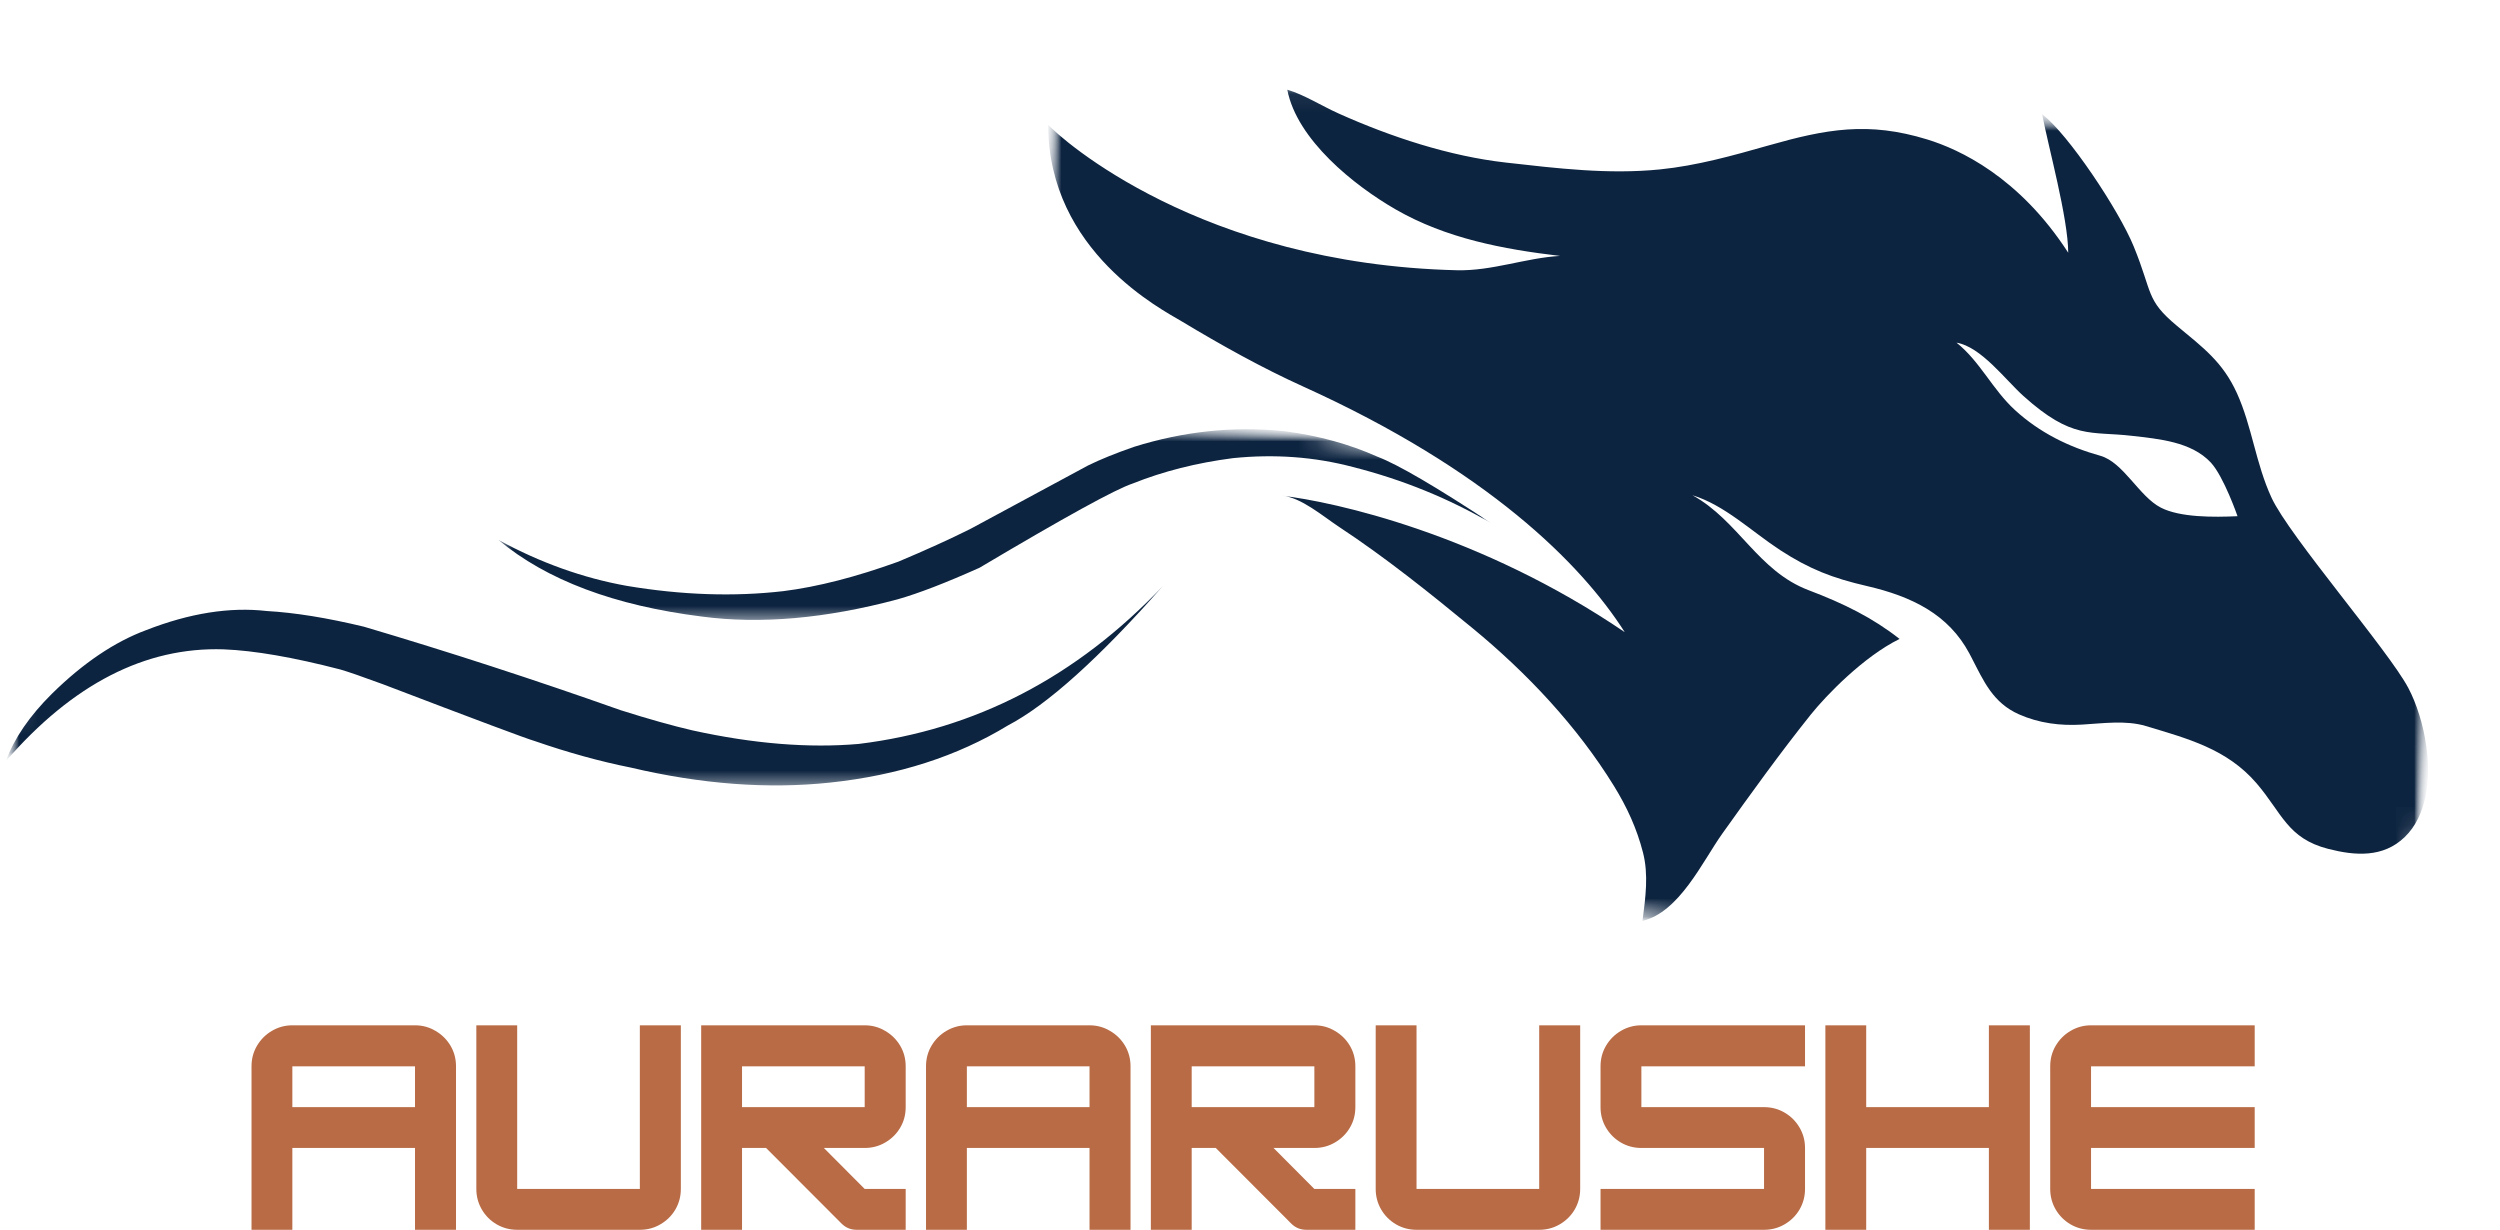 <svg xmlns="http://www.w3.org/2000/svg" fill="none" viewBox="31.47 20.36 136.72 67.26"><mask id="mask0_27_376" style="mask-type:luminance" maskUnits="userSpaceOnUse" x="88" y="25" width="77" height="46"><path d="M88.533 25.067H164.267V70.933H88.533V25.067Z" fill="white"></path></mask><g mask="url(#mask0_27_376)"><mask id="mask1_27_376" style="mask-type:luminance" maskUnits="userSpaceOnUse" x="84" y="20" width="85" height="56"><path d="M89.515 20.358L168.183 29.519L162.817 75.606L84.148 66.448L89.515 20.358Z" fill="white"></path></mask><g mask="url(#mask1_27_376)"><mask id="mask2_27_376" style="mask-type:luminance" maskUnits="userSpaceOnUse" x="84" y="20" width="85" height="56"><path d="M89.515 20.358L168.183 29.519L162.817 75.606L84.148 66.448L89.515 20.358Z" fill="white"></path></mask><g mask="url(#mask2_27_376)"><mask id="mask3_27_376" style="mask-type:luminance" maskUnits="userSpaceOnUse" x="84" y="20" width="85" height="56"><path d="M89.585 20.367L168.144 29.512L162.783 75.554L84.225 66.408L89.585 20.367Z" fill="white"></path></mask><g mask="url(#mask3_27_376)"><path d="M149.638 48.119C148.446 47.504 147.596 45.637 146.325 45.283C144.6 44.802 143.015 44.019 141.671 42.792C140.434 41.662 139.761 40.133 138.469 39.1C139.811 39.325 141.138 41.127 142.123 42.012C144.802 44.425 145.804 43.931 148.069 44.196C149.519 44.364 151.311 44.512 152.377 45.658C153.084 46.421 153.836 48.59 153.836 48.59C152.536 48.65 150.692 48.664 149.638 48.119ZM164.167 61.219C164.004 60.006 163.629 58.842 163.179 57.989C162.1 55.94 156.665 49.683 155.694 47.575C154.829 45.7 154.627 43.679 153.807 41.871C153.027 40.154 151.971 39.385 150.525 38.181C148.809 36.752 149.207 36.4 148.161 33.842C147.354 31.864 144.59 27.706 143.15 26.604C143.494 28.415 144.569 32.279 144.577 34.181C141.89 30.023 138.613 28.523 136.869 27.987C133.644 26.994 131.346 27.415 128.177 28.317C126.221 28.873 124.271 29.421 122.248 29.625C119.438 29.908 116.644 29.569 113.836 29.252C110.727 28.902 107.532 27.846 104.686 26.571C103.742 26.148 102.804 25.544 101.869 25.265C102.396 28.01 105.536 30.512 107.798 31.814C110.552 33.398 113.659 33.987 116.786 34.356C114.907 34.462 113.075 35.187 111.138 35.139C97.125 34.8 89.507 27.962 88.792 27.183C88.798 34.133 95.067 37.315 96.096 37.935C98.259 39.237 100.484 40.477 102.742 41.5C112.815 46.06 117.934 51.179 120.323 54.931C112.413 49.556 104.452 47.802 101.55 47.465C102.607 47.539 103.829 48.602 104.692 49.169C107.248 50.854 109.634 52.769 111.996 54.71C114.992 57.173 117.723 60.081 119.738 63.35C120.454 64.514 120.984 65.673 121.319 66.973C121.636 68.198 121.459 69.446 121.294 70.723C123.317 70.242 124.575 67.473 125.663 65.944C127.232 63.744 128.825 61.533 130.5 59.437C131.338 58.392 133.384 56.269 135.354 55.302C133.888 54.15 132.311 53.369 130.386 52.639C127.6 51.587 126.557 48.844 124.029 47.444C125.794 47.987 127.261 49.423 128.817 50.44C130.425 51.487 131.704 51.979 133.546 52.404C136.073 52.985 138.036 53.983 139.163 56.083C139.167 56.09 139.169 56.094 139.171 56.098C139.213 56.173 139.25 56.25 139.29 56.325C139.292 56.325 139.292 56.327 139.292 56.329C139.957 57.61 140.45 58.789 141.886 59.427C142.984 59.914 144.152 60.058 145.329 59.987C146.448 59.923 147.727 59.735 148.821 60.065C151.104 60.754 153.261 61.312 154.884 63.206C156.271 64.827 156.567 66.212 158.794 66.783C160.252 67.158 161.796 67.283 162.982 66.135C164.173 64.983 164.411 63.046 164.167 61.219Z" fill="#0D2440"></path></g></g></g></g><mask id="mask4_27_376" style="mask-type:luminance" maskUnits="userSpaceOnUse" x="31" y="52" width="65" height="12"><path d="M31.467 52.267H95.467V63.467H31.467V52.267Z" fill="white"></path></mask><g mask="url(#mask4_27_376)"><mask id="mask5_27_376" style="mask-type:luminance" maskUnits="userSpaceOnUse" x="31" y="36" width="83" height="36"><path d="M34.792 36.125L113.461 45.283L110.454 71.11L31.786 61.95L34.792 36.125Z" fill="white"></path></mask><g mask="url(#mask5_27_376)"><mask id="mask6_27_376" style="mask-type:luminance" maskUnits="userSpaceOnUse" x="31" y="36" width="83" height="36"><path d="M34.792 36.125L113.461 45.283L110.454 71.11L31.786 61.95L34.792 36.125Z" fill="white"></path></mask><g mask="url(#mask6_27_376)"><path d="M95.077 52.396L95.052 52.421C90.338 57.392 84.798 60.267 78.431 61.044C75.698 61.283 72.665 61.035 69.334 60.302C68.265 60.054 66.957 59.688 65.409 59.198C60.688 57.527 56.011 56.006 51.373 54.633C49.361 54.148 47.588 53.862 46.054 53.775C44.04 53.544 41.842 53.892 39.461 54.821C37.738 55.461 36.021 56.617 34.315 58.294C33.086 59.511 32.242 60.744 31.786 61.99C35.446 57.769 39.419 55.731 43.702 55.871C45.379 55.938 47.507 56.304 50.081 56.973C50.479 57.086 51.257 57.354 52.415 57.781C57.511 59.727 60.277 60.763 60.719 60.888C62.542 61.519 64.29 62.002 65.965 62.337C69.829 63.248 73.465 63.521 76.869 63.158C80.584 62.763 83.825 61.719 86.598 60.029C88.754 58.898 91.579 56.354 95.077 52.396Z" fill="#0D2440"></path></g></g></g><mask id="mask7_27_376" style="mask-type:luminance" maskUnits="userSpaceOnUse" x="58" y="43" width="56" height="12"><path d="M58.666 43.733H113.067V54.4H58.666V43.733Z" fill="white"></path></mask><g mask="url(#mask7_27_376)"><mask id="mask8_27_376" style="mask-type:luminance" maskUnits="userSpaceOnUse" x="31" y="36" width="83" height="36"><path d="M34.791 36.125L113.46 45.283L110.454 71.11L31.785 61.95L34.791 36.125Z" fill="white"></path></mask><g mask="url(#mask8_27_376)"><mask id="mask9_27_376" style="mask-type:luminance" maskUnits="userSpaceOnUse" x="31" y="36" width="83" height="36"><path d="M34.791 36.125L113.46 45.283L110.454 71.11L31.785 61.95L34.791 36.125Z" fill="white"></path></mask><g mask="url(#mask9_27_376)"><path d="M101.787 43.95L101.606 43.929C98.898 43.663 96.195 43.952 93.496 44.794C92.493 45.142 91.654 45.481 90.975 45.815L84.543 49.283C83.418 49.846 82.106 50.442 80.606 51.073C78.279 51.915 76.181 52.454 74.31 52.688C71.612 53 68.758 52.904 65.75 52.4C63.37 51.975 61.031 51.14 58.731 49.89C61.36 52.083 65.069 53.479 69.856 54.079C73.056 54.504 76.625 54.19 80.562 53.135C81.712 52.808 83.204 52.231 85.037 51.41C89.694 48.644 92.485 47.108 93.412 46.804C95.087 46.133 96.916 45.671 98.898 45.415C101.175 45.183 103.362 45.344 105.46 45.9C108.177 46.59 110.71 47.621 113.056 48.994C110.012 46.985 107.925 45.765 106.798 45.335C105.254 44.648 103.583 44.185 101.787 43.95Z" fill="#0D2440"></path></g></g></g><path d="M47.458 76.432H54.166C54.577 76.432 54.952 76.536 55.291 76.74C55.635 76.94 55.908 77.211 56.108 77.549C56.308 77.888 56.408 78.263 56.408 78.674V87.615H54.166V83.14H47.458V87.615H45.225V78.674C45.225 78.263 45.325 77.888 45.525 77.549C45.725 77.211 45.993 76.94 46.333 76.74C46.677 76.536 47.052 76.432 47.458 76.432ZM47.458 78.674V80.907H54.166V78.674H47.458Z" fill="#B86B45"></path><path d="M66.462 87.615H59.754C59.348 87.615 58.973 87.515 58.629 87.315C58.289 87.115 58.02 86.847 57.821 86.507C57.62 86.163 57.52 85.788 57.52 85.382V76.432H59.754V85.382H66.462V76.432H68.704V85.382C68.704 85.788 68.604 86.163 68.404 86.507C68.204 86.847 67.931 87.115 67.587 87.315C67.248 87.515 66.873 87.615 66.462 87.615Z" fill="#B86B45"></path><path d="M81 78.674V80.907C81 81.319 80.9 81.694 80.7 82.032C80.5 82.371 80.227 82.64 79.883 82.84C79.543 83.04 79.168 83.14 78.758 83.14H76.525L78.758 85.382H81V87.615H78.316C78 87.615 77.727 87.505 77.5 87.282L73.366 83.14H72.05V87.615H69.816V76.432H78.758C79.168 76.432 79.543 76.536 79.883 76.74C80.227 76.94 80.5 77.211 80.7 77.549C80.9 77.888 81 78.263 81 78.674ZM78.758 78.674H72.05V80.907H78.758V78.674Z" fill="#B86B45"></path><path d="M84.346 76.432H91.054C91.464 76.432 91.839 76.536 92.179 76.74C92.523 76.94 92.796 77.211 92.996 77.549C93.196 77.888 93.296 78.263 93.296 78.674V87.615H91.054V83.14H84.346V87.615H82.112V78.674C82.112 78.263 82.212 77.888 82.412 77.549C82.612 77.211 82.881 76.94 83.221 76.74C83.564 76.536 83.939 76.432 84.346 76.432ZM84.346 78.674V80.907H91.054V78.674H84.346Z" fill="#B86B45"></path><path d="M105.592 78.674V80.907C105.592 81.319 105.492 81.694 105.292 82.032C105.092 82.371 104.819 82.64 104.475 82.84C104.135 83.04 103.76 83.14 103.35 83.14H101.117L103.35 85.382H105.592V87.615H102.908C102.592 87.615 102.319 87.505 102.092 87.282L97.958 83.14H96.641V87.615H94.408V76.432H103.35C103.76 76.432 104.135 76.536 104.475 76.74C104.819 76.94 105.092 77.211 105.292 77.549C105.492 77.888 105.592 78.263 105.592 78.674ZM103.35 78.674H96.641V80.907H103.35V78.674Z" fill="#B86B45"></path><path d="M115.646 87.615H108.937C108.531 87.615 108.156 87.515 107.812 87.315C107.473 87.115 107.204 86.847 107.004 86.507C106.804 86.163 106.704 85.788 106.704 85.382V76.432H108.937V85.382H115.646V76.432H117.887V85.382C117.887 85.788 117.787 86.163 117.587 86.507C117.387 86.847 117.115 87.115 116.771 87.315C116.431 87.515 116.056 87.615 115.646 87.615Z" fill="#B86B45"></path><path d="M130.183 76.432V78.674H121.233V80.907H127.942C128.352 80.907 128.727 81.007 129.067 81.207C129.41 81.407 129.683 81.68 129.883 82.024C130.083 82.363 130.183 82.736 130.183 83.14V85.382C130.183 85.788 130.083 86.163 129.883 86.507C129.683 86.847 129.41 87.115 129.067 87.315C128.727 87.515 128.352 87.615 127.942 87.615H119V85.382H127.942V83.14H121.233C120.827 83.14 120.452 83.04 120.108 82.84C119.769 82.64 119.5 82.371 119.3 82.032C119.1 81.694 119 81.319 119 80.907V78.674C119 78.263 119.1 77.888 119.3 77.549C119.5 77.211 119.769 76.94 120.108 76.74C120.452 76.536 120.827 76.432 121.233 76.432H130.183Z" fill="#B86B45"></path><path d="M140.238 80.907V76.432H142.479V87.615H140.238V83.14H133.529V87.615H131.296V76.432H133.529V80.907H140.238Z" fill="#B86B45"></path><path d="M154.775 76.432V78.674H145.825V80.907H154.775V83.14H145.825V85.382H154.775V87.615H145.825C145.419 87.615 145.044 87.515 144.7 87.315C144.361 87.115 144.092 86.847 143.892 86.507C143.692 86.163 143.592 85.788 143.592 85.382V78.674C143.592 78.263 143.692 77.888 143.892 77.549C144.092 77.211 144.361 76.94 144.7 76.74C145.044 76.536 145.419 76.432 145.825 76.432H154.775Z" fill="#B86B45"></path></svg>